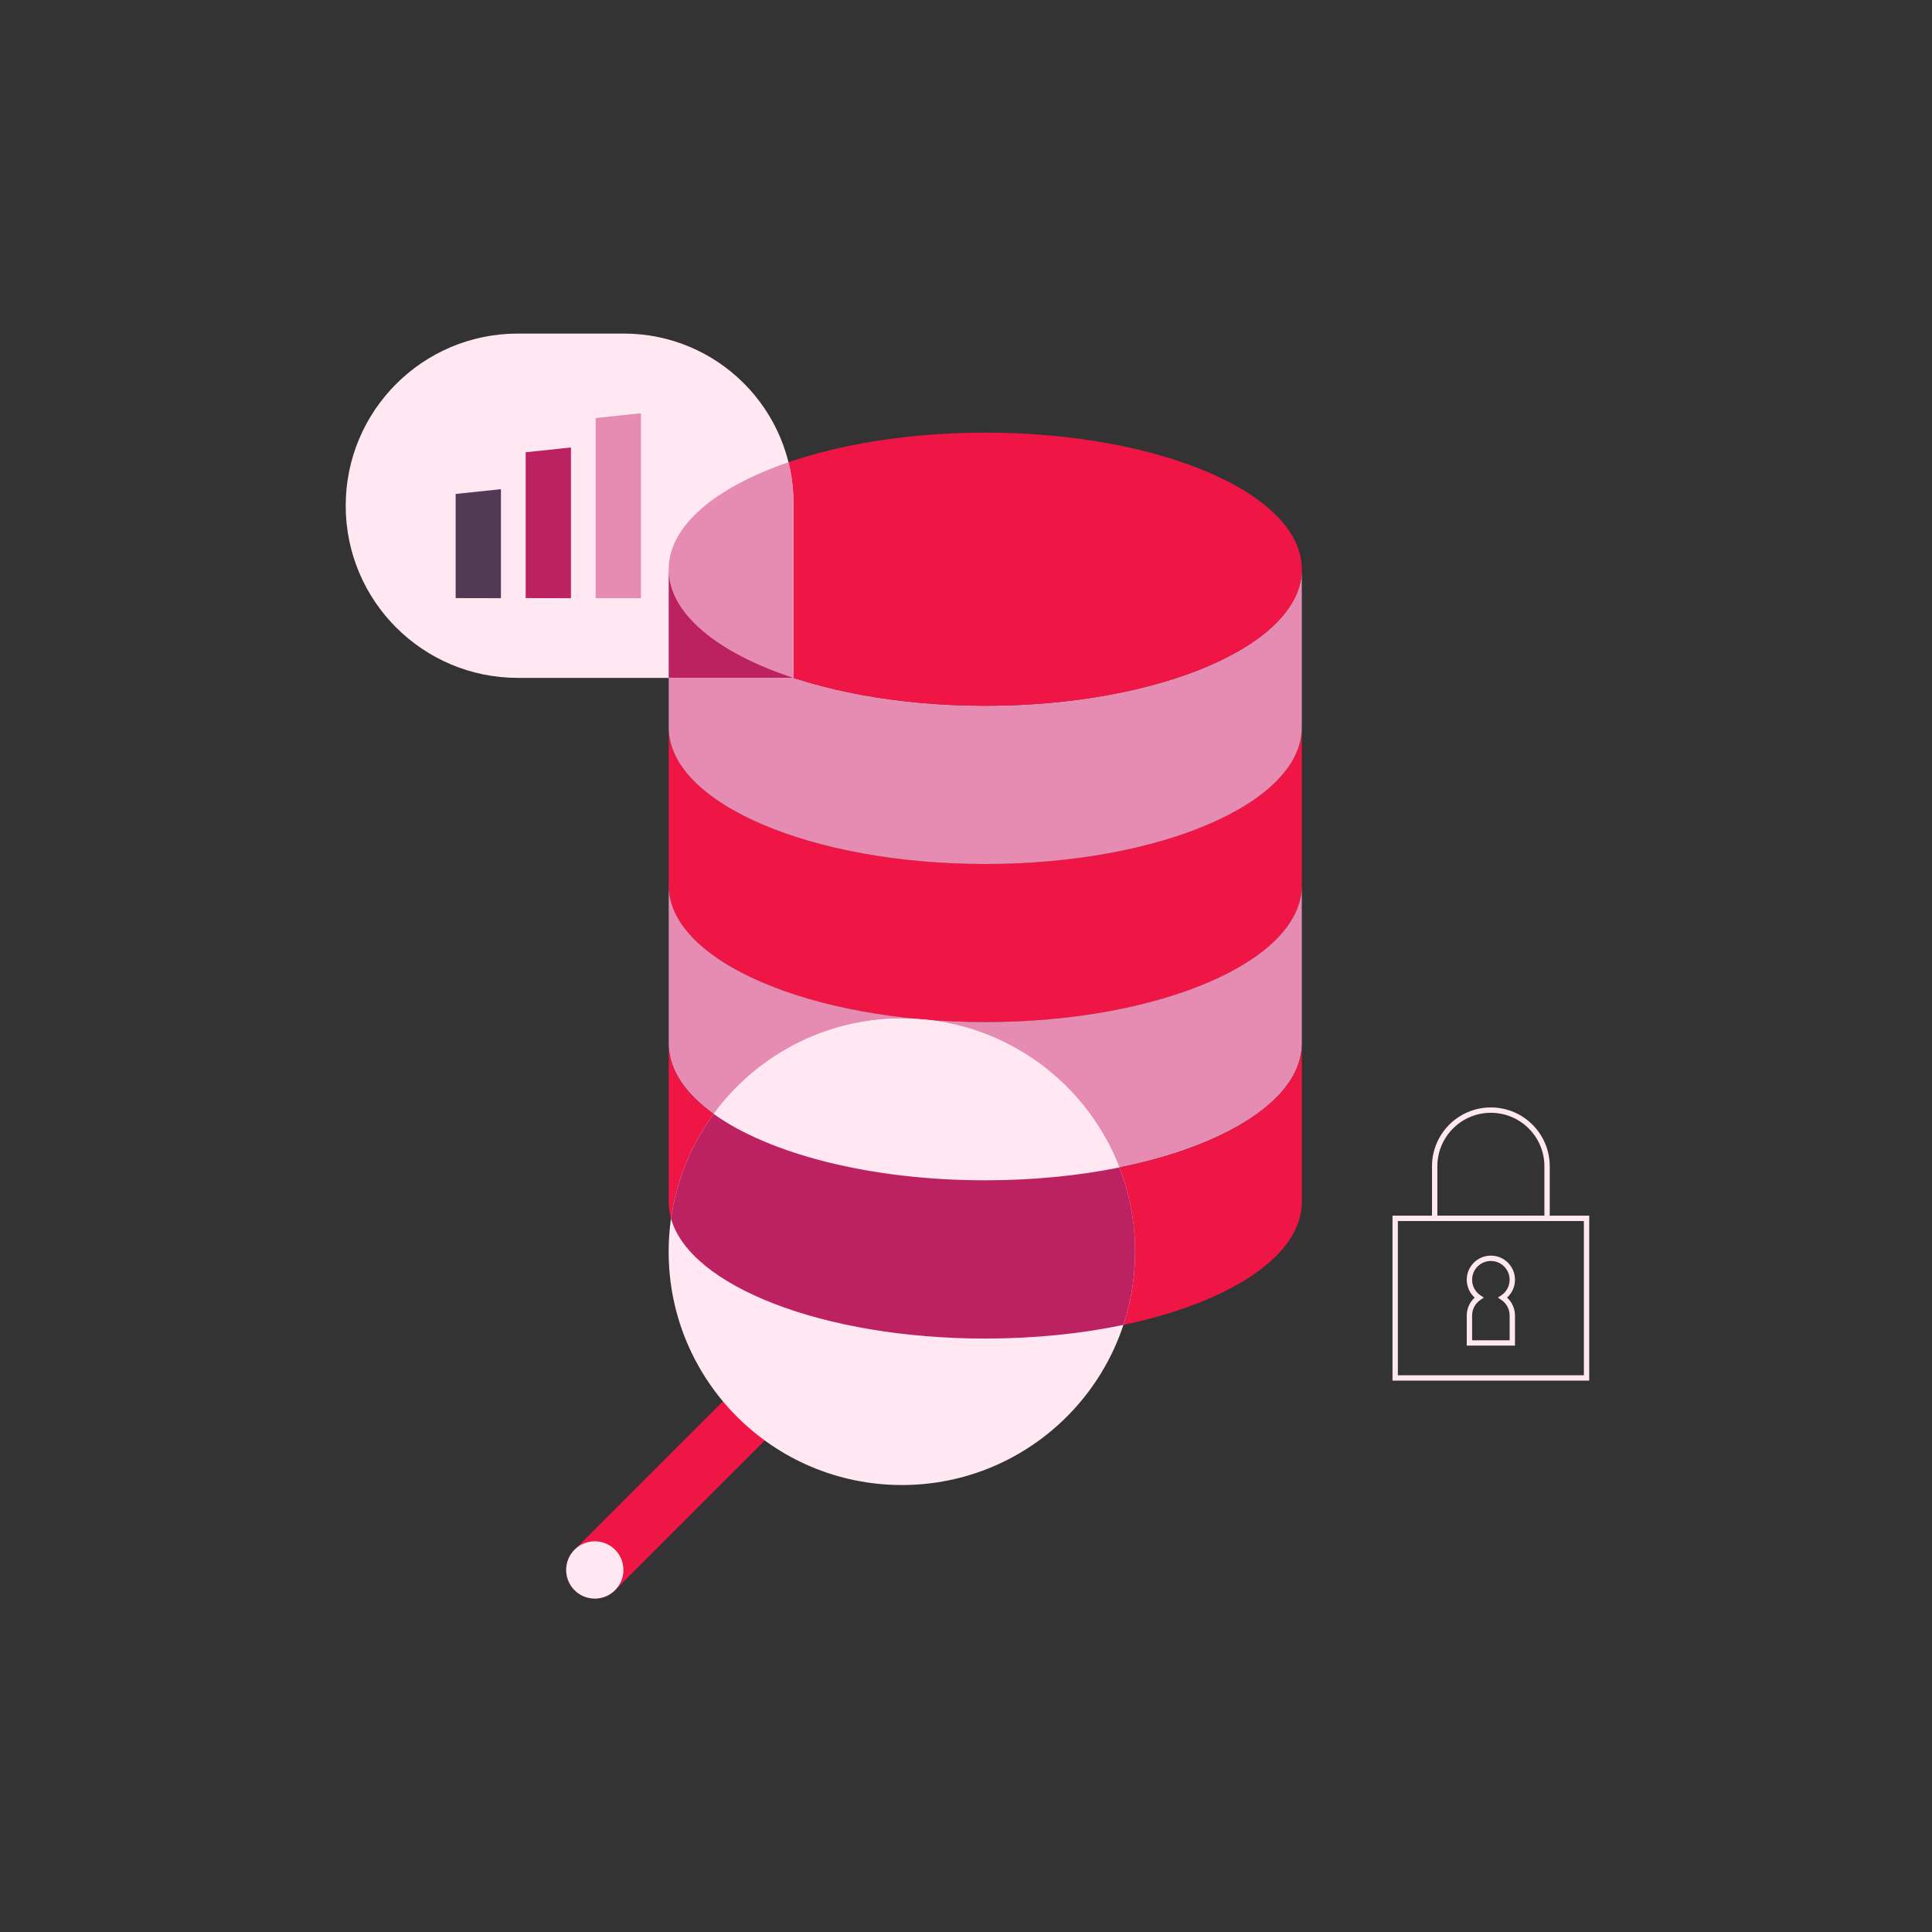 <svg width="400" height="400" viewBox="0 0 400 400" fill="none" xmlns="http://www.w3.org/2000/svg">
<rect x="0" y="0" width="400" height="400" fill="#333333" stroke="none"/>
<path d="M269.526 183.321C269.526 183.329 269.526 183.337 269.526 183.345C269.526 198.962 240.183 211.622 203.987 211.622C167.933 211.622 138.678 199.061 138.451 183.528L138.449 183.345V150.582C138.449 166.198 167.791 178.858 203.987 178.858C240.042 178.858 269.297 166.297 269.524 150.765L269.526 150.582V183.321Z" fill="#EF1645"/>
<path d="M269.526 216.072C269.526 216.08 269.526 216.089 269.526 216.097C269.526 231.713 240.183 244.372 203.987 244.372C167.933 244.372 138.678 231.811 138.451 216.28L138.449 216.097V183.333C138.449 198.95 167.791 211.609 203.987 211.609C240.042 211.609 269.297 199.048 269.524 183.516L269.526 183.333V216.072Z" fill="#E68CB2"/>
<path d="M269.526 248.834C269.526 248.842 269.526 248.85 269.526 248.858C269.526 264.474 240.183 277.134 203.987 277.134C167.933 277.134 138.678 264.573 138.451 249.041L138.449 248.858V216.094C138.449 231.711 167.791 244.371 203.987 244.371C240.042 244.371 269.297 231.81 269.524 216.277L269.526 216.094V248.834Z" fill="#EF1645"/>
<path d="M163.495 276.302C165.81 273.986 169.564 273.986 171.878 276.302C174.194 278.618 174.194 282.372 171.878 284.687L127.34 329.235C125.026 331.551 121.272 331.551 118.957 329.235C116.642 326.92 116.642 323.166 118.957 320.851L163.495 276.302Z" fill="#EF1645"/>
<path d="M129.074 325.041C129.074 328.315 126.42 330.969 123.146 330.969C119.872 330.969 117.218 328.315 117.218 325.041C117.218 321.765 119.872 319.111 123.146 319.111C126.42 319.111 129.074 321.765 129.074 325.041Z" fill="#FFE8F2"/>
<path d="M186.725 307.459C213.392 307.459 235.01 285.837 235.01 259.163C235.01 232.488 213.392 210.865 186.725 210.865C160.057 210.865 138.438 232.488 138.438 259.163C138.438 285.837 160.057 307.459 186.725 307.459Z" fill="#FFE8F2"/>
<path d="M186.725 210.865C188.03 210.865 189.323 210.917 190.603 211.019C190.848 211.041 191.093 211.062 191.338 211.082C209.84 212.837 225.3 225.033 231.763 241.715C223.33 243.42 213.916 244.373 203.987 244.373C180.111 244.373 159.217 238.864 147.76 230.632C156.547 218.647 170.727 210.865 186.725 210.865Z" fill="#FFE8F2"/>
<path d="M147.761 230.631C159.218 238.862 180.112 244.371 203.987 244.371C213.916 244.371 223.329 243.418 231.763 241.713C233.86 247.125 235.01 253.009 235.01 259.163C235.01 264.452 234.16 269.543 232.59 274.306C223.946 276.117 214.242 277.134 203.987 277.134C170.478 277.134 142.843 266.285 138.925 252.283C140.068 244.262 143.182 236.875 147.761 230.631Z" fill="#BC2261"/>
<path d="M329.034 251.688V285.843H288.303V251.688H329.034ZM289.412 284.734H327.925V252.798H289.412V284.734Z" fill="#FFE8F2"/>
<path d="M319.75 241.474C319.75 235.353 314.788 230.391 308.669 230.391C302.549 230.391 297.588 235.353 297.588 241.474V251.688H319.75V241.474ZM320.858 252.797H296.479V241.474C296.479 234.741 301.936 229.282 308.669 229.282C315.401 229.282 320.858 234.741 320.858 241.474V252.797Z" fill="#FFE8F2"/>
<path d="M311.124 268.658L310.816 268.196L310.122 268.658L310.816 269.119L311.124 268.658ZM313.108 278.042V278.597H313.662V278.042H313.108ZM304.229 278.042H303.675V278.597H304.229V278.042ZM306.213 268.658L306.521 269.119L307.215 268.658L306.521 268.196L306.213 268.658ZM308.669 260.517V261.072C310.815 261.072 312.554 262.811 312.554 264.957H313.108H313.662C313.662 262.199 311.426 259.963 308.669 259.963V260.517ZM313.108 264.957H312.554C312.554 266.309 311.865 267.499 310.816 268.196L311.124 268.658L311.431 269.119C312.774 268.225 313.662 266.696 313.662 264.957H313.108ZM311.124 268.658L310.816 269.119C311.865 269.816 312.554 271.006 312.554 272.358H313.108H313.662C313.662 270.62 312.774 269.089 311.431 268.196L311.124 268.658ZM313.108 272.358H312.554V278.042H313.108H313.662V272.358H313.108ZM313.108 278.042V277.488H304.229V278.042V278.597H313.108V278.042ZM304.229 278.042H304.784V272.358H304.229H303.675V278.042H304.229ZM304.229 272.358H304.784C304.784 271.006 305.472 269.816 306.521 269.119L306.213 268.658L305.906 268.196C304.563 269.089 303.675 270.62 303.675 272.358H304.229ZM306.213 268.658L306.521 268.196C305.472 267.499 304.784 266.309 304.784 264.957H304.229H303.675C303.675 266.696 304.563 268.225 305.906 269.119L306.213 268.658ZM304.229 264.957H304.784C304.784 262.811 306.523 261.072 308.669 261.072V260.517V259.963C305.911 259.963 303.675 262.199 303.675 264.957H304.229Z" fill="#FFE8F2"/>
<path d="M269.526 150.58C269.526 150.589 269.526 150.596 269.526 150.604C269.526 166.221 240.183 178.881 203.987 178.881C167.933 178.881 138.678 166.32 138.451 150.787L138.449 150.604V117.841C138.449 133.457 167.791 146.117 203.987 146.117C240.042 146.117 269.297 133.556 269.524 118.024L269.526 117.841V150.58Z" fill="#E68CB2"/>
<path d="M203.985 146.126C240.181 146.126 269.524 133.466 269.524 117.85C269.524 102.234 240.181 89.574 203.985 89.574C167.789 89.574 138.447 102.234 138.447 117.85C138.447 133.466 167.789 146.126 203.985 146.126Z" fill="#EF1645"/>
<path d="M164.279 140.347H107.207C87.528 140.347 71.575 124.39 71.575 104.706C71.575 85.022 87.528 69.065 107.207 69.065H129.167C148.559 69.065 164.279 84.789 164.279 104.186V140.347Z" fill="#FFE8F2"/>
<path d="M163.247 95.7C163.921 98.417 164.279 101.26 164.279 104.186V140.348H164.276C148.578 135.181 138.447 127.027 138.447 117.85C138.447 108.877 148.136 100.88 163.247 95.7Z" fill="#E68CB2"/>
<path d="M103.713 123.85L94.338 123.832V102.267L103.713 101.277V123.85Z" fill="#513A54"/>
<path d="M132.706 123.851H123.331V86.551L132.706 85.561V123.851Z" fill="#E68CB2"/>
<path d="M118.21 123.85L108.835 123.832V93.637L118.21 92.647V123.85Z" fill="#BC2261"/>
<path d="M138.449 117.841C138.449 127.017 148.58 135.173 164.28 140.338V140.346H138.449V117.841Z" fill="#BC2261"/>
</svg>
